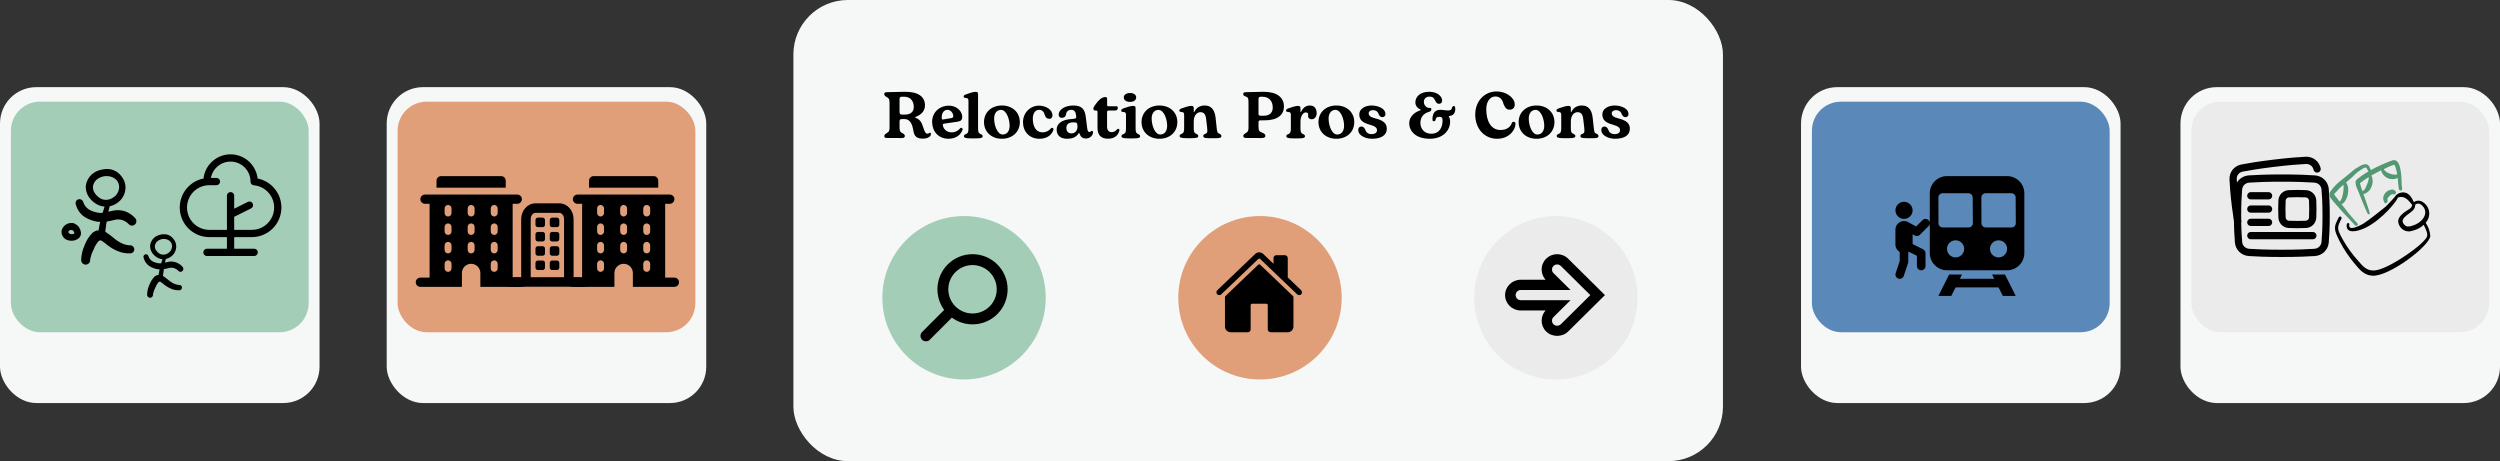<?xml version="1.0" encoding="UTF-8"?> <svg xmlns="http://www.w3.org/2000/svg" width="1377" height="254" viewBox="0 0 1377 254" fill="none"><rect x="0" y="0" width="1377" height="254" fill="#333333" stroke="none"/><rect x="992" y="48" width="176" height="174" rx="20" fill="#F6F8F7"></rect><rect x="998" y="56" width="164" height="127" rx="16" fill="#5A88B9"></rect><path d="M1062.93 122.976C1062.93 123.589 1062.7 124.154 1062.22 124.579L1057.49 129.293C1056.78 130.047 1055.64 130.236 1054.7 129.717L1053.47 129.057V134.431L1059.24 137.307C1060.05 137.731 1060.57 138.533 1060.57 139.429V146.5C1060.57 147.82 1059.53 148.857 1058.2 148.857C1056.87 148.857 1055.83 147.82 1055.83 146.5V140.89L1051.34 138.627C1051.24 138.721 1051.19 138.769 1051.1 138.816V144.143L1050.96 144.897L1048.59 151.969C1048.21 153.194 1046.84 153.854 1045.61 153.43C1045.31 153.334 1045.04 153.181 1044.81 152.979C1044.57 152.777 1044.38 152.53 1044.25 152.253C1044.11 151.977 1044.03 151.675 1044.01 151.367C1043.99 151.059 1044.04 150.751 1044.14 150.46L1046.37 143.766V138.816C1044.95 137.967 1044 136.459 1044 134.714V126.464C1044 123.871 1046.13 121.75 1048.73 121.75C1049.73 121.75 1050.63 122.033 1051.43 122.599L1055.41 124.72L1058.91 121.279C1059.81 120.336 1061.32 120.336 1062.22 121.279C1062.7 121.703 1062.93 122.269 1062.93 122.881V106.429C1062.93 101.243 1067.19 97 1072.4 97H1105.53C1110.74 97 1115 101.243 1115 106.429V139.429C1115 144.614 1110.74 148.857 1105.53 148.857H1072.4C1067.19 148.857 1062.93 144.614 1062.93 139.429V122.976ZM1080.68 151.214L1079.5 153.571H1098.43L1097.25 151.214H1104.35L1110.27 163H1103.17L1100.8 158.286H1077.13L1074.77 163H1067.67L1073.58 151.214H1080.68ZM1096.07 137.071C1096.07 139.664 1098.2 141.786 1100.8 141.786C1103.4 141.786 1105.53 139.664 1105.53 137.071C1105.53 134.479 1103.4 132.357 1100.8 132.357C1098.2 132.357 1096.07 134.479 1096.07 137.071ZM1081.87 137.071C1081.87 134.479 1079.74 132.357 1077.13 132.357C1074.53 132.357 1072.4 134.479 1072.4 137.071C1072.4 139.664 1074.53 141.786 1077.13 141.786C1079.74 141.786 1081.87 139.664 1081.87 137.071ZM1067.67 108.786L1067.71 122.929C1067.71 124.249 1068.8 125.286 1070.08 125.286H1084.28C1085.56 125.286 1086.65 124.249 1086.65 122.929L1086.55 108.786C1086.55 107.466 1085.51 106.429 1084.19 106.429H1070.03C1068.71 106.429 1067.67 107.466 1067.67 108.786ZM1091.33 108.786L1091.38 122.929C1091.38 124.249 1092.47 125.286 1093.75 125.286H1107.95C1109.23 125.286 1110.31 124.249 1110.31 122.929L1110.22 108.786C1110.22 107.466 1109.18 106.429 1107.85 106.429H1093.7C1092.37 106.429 1091.33 107.466 1091.33 108.786ZM1048.73 120.571C1046.13 120.571 1044 118.45 1044 115.857C1044 113.264 1046.13 111.143 1048.73 111.143C1051.34 111.143 1053.47 113.264 1053.47 115.857C1053.47 118.45 1051.34 120.571 1048.73 120.571Z" fill="black"></path><rect x="1201" y="48" width="176" height="174" rx="20" fill="#F6F8F7"></rect><rect x="1207" y="56" width="164" height="127" rx="16" fill="#EBEBEB"></rect><path d="M1276.26 93.07C1275.63 90.129 1273.01 88.175 1269.97 88.328C1266.28 88.512 1260.51 88.94 1252.39 89.922C1244.27 90.904 1238.56 91.861 1234.94 92.559C1231.95 93.136 1229.89 95.656 1230 98.658C1230.13 101.939 1230.48 106.9 1231.33 113.745C1231.72 116.841 1232.11 119.539 1232.49 121.863" stroke="black" stroke-width="4" stroke-linecap="round" stroke-linejoin="round"></path><path d="M1232.98 133.4C1233.25 136.505 1235.67 138.824 1238.78 139.034C1242.54 139.287 1248.45 139.55 1256.83 139.55C1265.21 139.55 1271.13 139.287 1274.89 139.034C1278 138.824 1280.42 136.505 1280.69 133.4C1280.97 130.187 1281.23 125.396 1281.23 118.814C1281.23 112.232 1280.97 107.442 1280.69 104.228C1280.42 101.122 1278 98.803 1274.89 98.594C1271.13 98.34 1265.22 98.078 1256.83 98.078C1248.45 98.078 1242.54 98.34 1238.78 98.594C1235.67 98.803 1233.25 101.122 1232.98 104.228C1232.7 107.441 1232.44 112.232 1232.44 118.814C1232.44 125.396 1232.7 130.187 1232.98 133.4Z" stroke="black" stroke-width="4" stroke-linejoin="round"></path><path d="M1249.52 107.835H1239.76M1249.52 122.473H1239.76M1273.91 129.791H1239.76M1249.52 115.154H1239.76" stroke="black" stroke-width="4" stroke-linecap="round" stroke-linejoin="round"></path><path d="M1256.94 119.817C1257.05 121.899 1258.63 123.481 1260.71 123.586C1261.92 123.647 1263.46 123.692 1265.37 123.692C1266.93 123.696 1268.48 123.661 1270.04 123.586C1272.12 123.481 1273.7 121.899 1273.81 119.817C1273.87 118.608 1273.91 117.064 1273.91 115.154C1273.92 113.599 1273.88 112.045 1273.81 110.492C1273.7 108.41 1272.12 106.827 1270.04 106.723C1268.48 106.648 1266.93 106.612 1265.37 106.616C1263.82 106.612 1262.26 106.647 1260.71 106.722C1258.63 106.827 1257.05 108.409 1256.94 110.491C1256.87 112.044 1256.83 113.599 1256.83 115.154C1256.83 117.064 1256.88 118.608 1256.94 119.817Z" stroke="black" stroke-width="4" stroke-linejoin="round"></path><path fill-rule="evenodd" clip-rule="evenodd" d="M1322.87 101.98C1322.76 96.644 1322.47 86.536 1317.48 88.42C1313.47 89.863 1309.58 91.622 1305.85 93.682C1305.61 92.987 1305.31 92.317 1304.96 91.671C1303.33 88.952 1299.85 91.537 1298.76 92.126C1297.66 92.656 1296.64 93.351 1295.75 94.189C1289.36 99.647 1289.67 99.038 1287.64 100.875C1285.97 102.374 1284.5 104.092 1283.29 105.985C1283.05 106.487 1282.97 107.045 1283.04 107.593C1283.12 108.141 1283.35 108.656 1283.7 109.079C1283.98 109.594 1289.32 115.711 1290.31 116.781C1292.09 118.755 1292.52 118.993 1296.21 123.069C1296.7 123.611 1297.3 124.693 1298.28 124.282C1298.36 124.245 1298.45 124.191 1298.51 124.122C1298.58 124.054 1298.64 123.973 1298.67 123.884C1298.71 123.794 1298.73 123.699 1298.73 123.602C1298.73 123.506 1298.71 123.41 1298.67 123.321C1298.29 122.612 1295.74 120.499 1289.7 112.41C1292.65 111.624 1294.93 104.09 1292.2 100.499C1297.98 95.813 1297.16 95.477 1299.75 93.972C1300.59 93.521 1302.39 91.944 1303.28 92.352C1303.64 92.515 1304.24 94.135 1304.54 94.442C1303.42 95.043 1297.78 98.522 1297.45 99.774C1297.37 101.392 1297.76 102.999 1298.56 104.405C1298.96 105.463 1303.45 116.792 1304.13 117.643C1304.19 117.743 1304.27 117.829 1304.36 117.896C1304.45 117.963 1304.56 118.009 1304.67 118.03C1304.78 118.052 1304.89 118.049 1305.01 118.021C1305.12 117.993 1305.22 117.942 1305.31 117.87C1305.65 117.685 1301.84 107.065 1301.77 106.882C1302.72 106.661 1303.61 106.213 1304.35 105.578C1305.09 104.943 1305.67 104.138 1306.03 103.232C1306.55 102.215 1306.83 101.093 1306.85 99.952C1306.87 98.811 1306.63 97.68 1306.14 96.647L1311.46 93.785C1311.7 94.723 1312.15 95.596 1312.77 96.341C1313.39 97.085 1314.17 97.683 1315.05 98.092C1315.92 98.5 1316.88 98.709 1317.85 98.702C1318.82 98.696 1319.77 98.475 1320.65 98.056C1320.79 99.361 1320.9 100.688 1321 102.046L1321.31 104.173C1321.49 105.183 1323.2 105.173 1323.12 104.141C1323.07 103.783 1323.14 104.383 1322.87 101.98ZM1288.7 111.065C1287.68 109.677 1286.2 107.903 1286.18 107.86C1285.15 106.419 1285.99 106.741 1287.1 105.369C1288.18 104.052 1289.38 102.848 1290.7 101.775C1291.3 103.612 1290.23 109.909 1288.7 111.066M1303.68 101.79C1302.13 105.39 1302.34 104.448 1301.23 105.266C1300.69 103.839 1300.24 102.388 1299.86 100.913C1300.06 100.809 1301.79 99.351 1304.66 97.553C1304.97 98.942 1304.03 100.909 1303.68 101.79ZM1316.78 95.766C1313.48 94.773 1313.17 93.311 1313.02 93.141C1314.76 92.206 1316.62 91.508 1318.41 90.768C1319.31 90.283 1320.23 95.019 1320.4 96.061C1319.19 96.323 1317.93 96.219 1316.78 95.762" fill="#529873"></path><path fill-rule="evenodd" clip-rule="evenodd" d="M1336.3 112.869C1334.44 110.744 1331.96 109.676 1329.62 111.291C1329.04 110.937 1327.75 105.658 1323.28 105.988C1322.71 106.009 1322.15 106.126 1321.61 106.333C1320.5 106.737 1319.56 107.518 1318.96 108.537C1318.11 109.687 1314.07 113.709 1314.1 113.752C1313.23 114.551 1304.45 121.515 1301.8 123.13C1298.73 124.923 1293.31 127.285 1294.01 123.756C1294.05 123.573 1294.03 123.378 1293.94 123.211C1293.85 123.043 1293.7 122.916 1293.52 122.854C1292.3 122.597 1292.3 125.006 1292.97 126.088C1294.6 128.772 1300.27 126.752 1303.09 125.371C1312.27 120.846 1320.73 110.13 1320.68 108.823C1324.19 107.629 1326.25 109.758 1328.59 112.871C1328.32 115.092 1326.57 114.981 1323.4 117.68C1321.03 119.702 1320.13 121.874 1321.75 124.539C1322.31 125.524 1323.15 126.324 1324.16 126.838C1325.17 127.353 1326.31 127.559 1327.43 127.432C1328.17 127.297 1328.9 127.108 1329.62 126.866C1331.62 126.295 1333.46 125.258 1334.99 123.839C1337.98 129.916 1337.3 130.255 1334.52 133.247C1329.97 138.013 1313.43 149.374 1307.02 148.979C1303.18 148.939 1301.1 146.189 1298.74 143.504C1295.6 140.026 1292.85 136.221 1290.53 132.156C1286.88 125.625 1287.3 125.319 1289.71 120.342C1289.77 120.152 1289.76 119.946 1289.69 119.761C1289.61 119.577 1289.47 119.426 1289.29 119.337C1289.11 119.249 1288.91 119.228 1288.71 119.278C1288.52 119.329 1288.35 119.448 1288.24 119.613C1285.55 124.903 1285.03 125.791 1288.82 133.13C1291.05 137.412 1293.74 141.435 1296.85 145.128C1299.71 148.543 1302.02 151.557 1306.66 151.855C1315.81 152.464 1337.97 135.706 1338.61 130.05C1338.44 127.418 1337.56 124.88 1336.06 122.705C1337.29 121.375 1337.99 119.642 1338.04 117.831C1338.08 116.021 1337.47 114.258 1336.3 112.869ZM1328.85 124.259C1327.97 124.634 1327.01 124.808 1326.05 124.768C1324.42 124.457 1322.75 122.371 1323.57 120.876C1325.55 117.351 1330.32 116.86 1330.28 112.784C1330.48 112.68 1332.41 110.78 1334.87 114.053C1337.79 118.15 1333.59 122.986 1328.85 124.259Z" fill="#020202"></path><path fill-rule="evenodd" clip-rule="evenodd" d="M1315.53 108.552C1316.14 107.829 1316.88 107.239 1317.73 106.819C1318.51 107.81 1320.23 106.33 1319.62 105.552C1318.59 104.113 1317.44 104.181 1315.76 104.862C1314.94 105.216 1314.22 105.777 1313.68 106.49C1313.14 107.204 1312.79 108.045 1312.67 108.932C1312.64 109.895 1312.89 110.844 1313.39 111.668C1313.65 112.61 1315.48 111.377 1315.08 110.592C1314.97 109.406 1315.09 109.119 1315.53 108.552Z" fill="#529873"></path><rect y="48" width="176" height="174" rx="20" fill="#F6F8F7"></rect><rect x="6" y="56" width="164" height="127" rx="16" fill="#A3CDB7"></rect><path d="M126.989 139V118.2M126.989 118.2V107.8M126.989 118.2L137.384 113M139.983 100C139.983 96.552 138.614 93.246 136.177 90.808C133.74 88.37 130.435 87 126.989 87C123.542 87 120.237 88.37 117.8 90.808C115.363 93.246 113.994 96.552 113.994 100M119.192 100H115.294C111.503 100 107.867 101.507 105.186 104.188C102.506 106.87 101 110.507 101 114.3C101 118.093 102.506 121.73 105.186 124.412C107.867 127.093 111.503 128.6 115.294 128.6H126.989H138.684C142.366 128.606 145.908 127.19 148.573 124.647C151.237 122.104 152.818 118.631 152.985 114.951C153.153 111.271 151.894 107.668 149.472 104.893C147.05 102.119 143.651 100.386 139.983 100.057M113.994 139H139.983" stroke="black" stroke-width="4" stroke-linecap="round" stroke-linejoin="round"></path><g clip-path="url(#clip0_40_89)"><path fill-rule="evenodd" clip-rule="evenodd" d="M69.043 116.447C66.85 115.667 64.482 115.525 62.213 116.037L59.756 116.618C59.756 115.866 60.063 115.115 60.234 114.329L60.439 113.611C61.84 113.311 63.173 112.744 64.365 111.941C65.84 110.987 67.05 109.677 67.885 108.133C68.719 106.588 69.152 104.858 69.142 103.102C69.084 100.952 68.328 98.88 66.989 97.198C61.567 90.101 53.34 94.229 52.523 94.673C51.066 95.466 49.823 96.601 48.901 97.981C47.979 99.36 47.406 100.943 47.23 102.593C47.155 104.919 47.892 107.198 49.315 109.04C50.64 110.772 52.376 112.142 54.364 113.034C55.4 113.458 56.493 113.724 57.607 113.82C57.231 114.913 56.855 116.003 56.514 117.233C55.922 117.285 55.328 117.285 54.737 117.233C52.765 117.029 50.852 116.437 49.11 115.491C47.574 114.542 46.425 113.08 45.867 111.363C45.799 111.072 45.67 110.797 45.489 110.558C45.309 110.319 45.08 110.121 44.818 109.975C44.556 109.829 44.267 109.74 43.969 109.712C43.67 109.685 43.37 109.72 43.086 109.816C42.801 109.911 42.541 110.065 42.319 110.267C42.098 110.469 41.922 110.716 41.801 110.99C41.681 111.264 41.619 111.561 41.619 111.86C41.62 112.16 41.683 112.456 41.805 112.73C42.535 115.519 44.259 117.946 46.653 119.553C48.892 120.923 51.389 121.817 53.989 122.18H55.219C54.945 123.342 54.672 124.504 54.501 125.594C54.091 128.324 54.911 125.594 51.088 128.084C49.026 130.143 47.452 132.638 46.482 135.386C45.336 137.931 44.731 140.686 44.706 143.477C44.746 143.967 44.93 144.434 45.236 144.819C45.541 145.205 45.953 145.492 46.421 145.644C46.889 145.796 47.391 145.806 47.864 145.673C48.338 145.54 48.762 145.271 49.082 144.898C49.292 144.651 49.45 144.365 49.548 144.057C49.647 143.748 49.684 143.423 49.656 143.101C49.954 141.153 50.589 139.271 51.532 137.538C52.151 135.816 53.076 134.221 54.265 132.827C54.484 132.619 54.761 132.481 55.059 132.433C55.357 132.384 55.663 132.426 55.936 132.553C57.132 133.339 58.269 134.205 59.346 135.15C61.041 136.448 62.899 137.514 64.878 138.321C66.969 139.204 69.227 139.624 71.496 139.551C71.807 139.588 72.122 139.558 72.421 139.464C72.72 139.37 72.995 139.214 73.229 139.006C73.463 138.798 73.651 138.543 73.779 138.257C73.907 137.972 73.974 137.662 73.974 137.349C73.974 137.036 73.907 136.726 73.779 136.44C73.651 136.155 73.463 135.899 73.229 135.691C72.995 135.483 72.72 135.327 72.421 135.233C72.122 135.139 71.807 135.11 71.496 135.147C69.878 135.054 68.297 134.623 66.856 133.883C65.318 133.131 63.883 132.178 62.588 131.054C57.368 126.718 57.812 128.525 58.188 126.069C58.311 124.718 58.504 123.376 58.769 122.044C60.169 121.839 61.567 121.463 63.408 121.053C64.755 120.738 66.163 120.809 67.471 121.258C68.773 121.688 69.948 122.44 70.884 123.445C71.093 123.685 71.347 123.881 71.632 124.021C71.918 124.162 72.228 124.244 72.546 124.263C72.864 124.282 73.182 124.238 73.482 124.133C73.782 124.027 74.058 123.863 74.294 123.65C74.778 123.228 75.075 122.631 75.12 121.991C75.164 121.35 74.954 120.718 74.533 120.233C73.043 118.537 71.155 117.236 69.039 116.447M55.933 109.621C54.576 108.976 53.401 108.002 52.516 106.788C51.583 105.673 51.108 104.246 51.187 102.794C51.318 101.783 51.699 100.82 52.294 99.992C52.89 99.164 53.683 98.497 54.6 98.052C58.834 95.626 65.622 97.403 65.622 103.136C65.59 104.261 65.28 105.36 64.72 106.337C64.161 107.313 63.368 108.136 62.414 108.732C61.494 109.411 60.419 109.847 59.287 110.003C58.154 110.158 57.001 110.027 55.933 109.621Z" fill="black"></path><path fill-rule="evenodd" clip-rule="evenodd" d="M42.967 124.501C42.192 123.73 41.244 123.156 40.203 122.827C40 122.78 39.79 122.78 39.587 122.827H38.942C37.768 122.903 36.648 123.352 35.746 124.107C34.844 124.863 34.207 125.886 33.926 127.029C33.758 128.25 34.064 129.489 34.781 130.492C35.499 131.494 36.573 132.183 37.783 132.417C38.661 132.648 39.578 132.688 40.473 132.535C41.368 132.382 42.219 132.039 42.97 131.529C43.613 131.102 44.105 130.484 44.375 129.761C44.645 129.038 44.68 128.248 44.473 127.504C44.269 126.38 43.748 125.338 42.97 124.501M40.206 128.905C39.772 129.039 39.307 129.039 38.873 128.905C38.053 128.631 37.575 128.153 37.678 127.606C37.78 127.06 38.498 126.684 39.352 126.684H39.728C39.946 126.814 40.151 126.962 40.343 127.128C40.654 127.489 40.866 127.924 40.958 128.392C41.06 128.734 40.582 128.802 40.206 128.905Z" fill="black"></path></g><path fill-rule="evenodd" clip-rule="evenodd" d="M97.006 144.524C95.567 144.006 94.012 143.912 92.522 144.252L90.909 144.638C90.909 144.138 91.11 143.639 91.222 143.117L91.357 142.64C92.277 142.441 93.152 142.064 93.935 141.53C94.903 140.897 95.698 140.027 96.246 139.001C96.794 137.975 97.078 136.825 97.071 135.659C97.033 134.231 96.537 132.855 95.658 131.737C92.097 127.023 86.695 129.765 86.159 130.06C85.202 130.587 84.386 131.341 83.781 132.257C83.176 133.173 82.799 134.225 82.684 135.321C82.635 136.866 83.118 138.38 84.053 139.604C84.923 140.754 86.063 141.664 87.368 142.257C88.048 142.538 88.766 142.715 89.497 142.779C89.251 143.505 89.004 144.229 88.779 145.046C88.391 145.08 88.001 145.08 87.613 145.046C86.318 144.911 85.062 144.517 83.918 143.889C82.91 143.259 82.155 142.287 81.789 141.147C81.744 140.953 81.66 140.771 81.541 140.612C81.422 140.453 81.272 140.321 81.1 140.225C80.928 140.128 80.739 140.068 80.543 140.05C80.347 140.032 80.149 140.055 79.963 140.119C79.776 140.182 79.605 140.285 79.46 140.419C79.314 140.553 79.199 140.717 79.119 140.899C79.04 141.081 79 141.278 79 141.477C79 141.676 79.042 141.873 79.122 142.055C79.601 143.908 80.733 145.52 82.305 146.587C83.775 147.497 85.415 148.091 87.122 148.333H87.929C87.75 149.104 87.57 149.876 87.458 150.6C87.189 152.413 87.727 150.6 85.217 152.255C83.863 153.622 82.83 155.28 82.193 157.105C81.441 158.795 81.043 160.625 81.026 162.479C81.053 162.805 81.174 163.115 81.374 163.371C81.575 163.628 81.846 163.818 82.153 163.919C82.46 164.02 82.79 164.027 83.1 163.939C83.411 163.85 83.69 163.671 83.9 163.423C84.037 163.259 84.142 163.069 84.206 162.865C84.271 162.66 84.295 162.444 84.277 162.23C84.472 160.936 84.889 159.685 85.509 158.535C85.915 157.391 86.523 156.331 87.303 155.405C87.447 155.267 87.629 155.175 87.824 155.143C88.02 155.111 88.221 155.139 88.4 155.223C89.186 155.745 89.932 156.32 90.639 156.948C91.752 157.811 92.972 158.519 94.271 159.054C95.644 159.641 97.127 159.92 98.617 159.872C98.821 159.896 99.028 159.876 99.224 159.814C99.42 159.752 99.601 159.648 99.755 159.51C99.909 159.372 100.032 159.202 100.116 159.012C100.2 158.822 100.244 158.617 100.244 158.409C100.244 158.201 100.2 157.995 100.116 157.805C100.032 157.615 99.909 157.446 99.755 157.308C99.601 157.169 99.42 157.066 99.224 157.003C99.028 156.941 98.821 156.921 98.617 156.946C97.554 156.884 96.517 156.598 95.57 156.106C94.561 155.607 93.618 154.974 92.768 154.227C89.34 151.347 89.632 152.547 89.879 150.915C89.96 150.018 90.087 149.127 90.26 148.242C91.18 148.106 92.097 147.856 93.307 147.584C94.191 147.374 95.115 147.421 95.974 147.72C96.829 148.006 97.6 148.505 98.215 149.172C98.352 149.332 98.519 149.462 98.707 149.556C98.894 149.649 99.098 149.704 99.306 149.716C99.515 149.729 99.724 149.699 99.921 149.629C100.118 149.559 100.299 149.45 100.454 149.309C100.772 149.028 100.967 148.632 100.996 148.207C101.026 147.781 100.887 147.361 100.611 147.039C99.632 145.912 98.393 145.048 97.004 144.524M88.398 139.989C87.507 139.561 86.736 138.914 86.155 138.108C85.542 137.367 85.23 136.419 85.282 135.455C85.368 134.783 85.618 134.143 86.009 133.593C86.4 133.043 86.921 132.6 87.523 132.304C90.303 130.693 94.76 131.873 94.76 135.682C94.739 136.429 94.535 137.159 94.168 137.808C93.8 138.456 93.28 139.003 92.654 139.399C92.05 139.85 91.344 140.14 90.6 140.243C89.857 140.346 89.1 140.259 88.398 139.989Z" fill="black"></path><rect x="213" y="48" width="176" height="174" rx="20" fill="#F6F8F7"></rect><rect x="219" y="56" width="164" height="127" rx="16" fill="#E09F79"></rect><path fill-rule="evenodd" clip-rule="evenodd" d="M242.979 97C242.305 97 241.659 97.268 241.182 97.744C240.705 98.221 240.438 98.868 240.438 99.542V103.354H278.563V99.542C278.563 98.868 278.295 98.221 277.818 97.744C277.341 97.268 276.695 97 276.021 97H242.979ZM236.625 112.25H234.083C233.409 112.25 232.763 111.982 232.286 111.506C231.809 111.029 231.542 110.382 231.542 109.708C231.542 109.034 231.809 108.388 232.286 107.911C232.763 107.434 233.409 107.167 234.083 107.167H284.917C285.591 107.167 286.237 107.434 286.714 107.911C287.191 108.388 287.458 109.034 287.458 109.708C287.458 110.382 287.191 111.029 286.714 111.506C286.237 111.982 285.591 112.25 284.917 112.25H282.375V152.917H287.458C288.132 152.917 288.779 153.184 289.256 153.661C289.732 154.138 290 154.784 290 155.458C290 156.132 289.732 156.779 289.256 157.256C288.779 157.732 288.132 158 287.458 158H264.583V150.375C264.583 149.027 264.048 147.734 263.094 146.781C262.141 145.827 260.848 145.292 259.5 145.292C258.152 145.292 256.859 145.827 255.906 146.781C254.952 147.734 254.417 149.027 254.417 150.375V158H231.542C230.868 158 230.221 157.732 229.744 157.256C229.268 156.779 229 156.132 229 155.458C229 154.784 229.268 154.138 229.744 153.661C230.221 153.184 230.868 152.917 231.542 152.917H236.625V112.25ZM246.792 112.885C247.297 112.885 247.782 113.086 248.14 113.444C248.497 113.801 248.698 114.286 248.698 114.792V117.333C248.698 117.839 248.497 118.324 248.14 118.681C247.782 119.039 247.297 119.24 246.792 119.24C246.286 119.24 245.801 119.039 245.444 118.681C245.086 118.324 244.885 117.839 244.885 117.333V114.792C244.885 114.286 245.086 113.801 245.444 113.444C245.801 113.086 246.286 112.885 246.792 112.885ZM261.406 114.792C261.406 114.286 261.205 113.801 260.848 113.444C260.49 113.086 260.006 112.885 259.5 112.885C258.994 112.885 258.51 113.086 258.152 113.444C257.795 113.801 257.594 114.286 257.594 114.792V117.333C257.594 117.839 257.795 118.324 258.152 118.681C258.51 119.039 258.994 119.24 259.5 119.24C260.006 119.24 260.49 119.039 260.848 118.681C261.205 118.324 261.406 117.839 261.406 117.333V114.792ZM272.208 112.885C272.714 112.885 273.199 113.086 273.556 113.444C273.914 113.801 274.115 114.286 274.115 114.792V117.333C274.115 117.839 273.914 118.324 273.556 118.681C273.199 119.039 272.714 119.24 272.208 119.24C271.703 119.24 271.218 119.039 270.86 118.681C270.503 118.324 270.302 117.839 270.302 117.333V114.792C270.302 114.286 270.503 113.801 270.86 113.444C271.218 113.086 271.703 112.885 272.208 112.885ZM248.698 124.958C248.698 124.453 248.497 123.968 248.14 123.61C247.782 123.253 247.297 123.052 246.792 123.052C246.286 123.052 245.801 123.253 245.444 123.61C245.086 123.968 244.885 124.453 244.885 124.958V127.5C244.885 128.006 245.086 128.49 245.444 128.848C245.801 129.205 246.286 129.406 246.792 129.406C247.297 129.406 247.782 129.205 248.14 128.848C248.497 128.49 248.698 128.006 248.698 127.5V124.958ZM246.792 133.219C247.297 133.219 247.782 133.42 248.14 133.777C248.497 134.135 248.698 134.619 248.698 135.125V137.667C248.698 138.172 248.497 138.657 248.14 139.015C247.782 139.372 247.297 139.573 246.792 139.573C246.286 139.573 245.801 139.372 245.444 139.015C245.086 138.657 244.885 138.172 244.885 137.667V135.125C244.885 134.619 245.086 134.135 245.444 133.777C245.801 133.42 246.286 133.219 246.792 133.219ZM248.698 145.292C248.698 144.786 248.497 144.301 248.14 143.944C247.782 143.586 247.297 143.385 246.792 143.385C246.286 143.385 245.801 143.586 245.444 143.944C245.086 144.301 244.885 144.786 244.885 145.292V147.833C244.885 148.339 245.086 148.824 245.444 149.181C245.801 149.539 246.286 149.74 246.792 149.74C247.297 149.74 247.782 149.539 248.14 149.181C248.497 148.824 248.698 148.339 248.698 147.833V145.292ZM259.5 123.052C260.006 123.052 260.49 123.253 260.848 123.61C261.205 123.968 261.406 124.453 261.406 124.958V127.5C261.406 128.006 261.205 128.49 260.848 128.848C260.49 129.205 260.006 129.406 259.5 129.406C258.994 129.406 258.51 129.205 258.152 128.848C257.795 128.49 257.594 128.006 257.594 127.5V124.958C257.594 124.453 257.795 123.968 258.152 123.61C258.51 123.253 258.994 123.052 259.5 123.052ZM261.406 135.125C261.406 134.619 261.205 134.135 260.848 133.777C260.49 133.42 260.006 133.219 259.5 133.219C258.994 133.219 258.51 133.42 258.152 133.777C257.795 134.135 257.594 134.619 257.594 135.125V137.667C257.594 138.172 257.795 138.657 258.152 139.015C258.51 139.372 258.994 139.573 259.5 139.573C260.006 139.573 260.49 139.372 260.848 139.015C261.205 138.657 261.406 138.172 261.406 137.667V135.125ZM272.208 123.052C272.714 123.052 273.199 123.253 273.556 123.61C273.914 123.968 274.115 124.453 274.115 124.958V127.5C274.115 128.006 273.914 128.49 273.556 128.848C273.199 129.205 272.714 129.406 272.208 129.406C271.703 129.406 271.218 129.205 270.86 128.848C270.503 128.49 270.302 128.006 270.302 127.5V124.958C270.302 124.453 270.503 123.968 270.86 123.61C271.218 123.253 271.703 123.052 272.208 123.052ZM274.115 135.125C274.115 134.619 273.914 134.135 273.556 133.777C273.199 133.42 272.714 133.219 272.208 133.219C271.703 133.219 271.218 133.42 270.86 133.777C270.503 134.135 270.302 134.619 270.302 135.125V137.667C270.302 138.172 270.503 138.657 270.86 139.015C271.218 139.372 271.703 139.573 272.208 139.573C272.714 139.573 273.199 139.372 273.556 139.015C273.914 138.657 274.115 138.172 274.115 137.667V135.125ZM272.208 143.385C272.714 143.385 273.199 143.586 273.556 143.944C273.914 144.301 274.115 144.786 274.115 145.292V147.833C274.115 148.339 273.914 148.824 273.556 149.181C273.199 149.539 272.714 149.74 272.208 149.74C271.703 149.74 271.218 149.539 270.86 149.181C270.503 148.824 270.302 148.339 270.302 147.833V145.292C270.302 144.786 270.503 144.301 270.86 143.944C271.218 143.586 271.703 143.385 272.208 143.385Z" fill="black"></path><path fill-rule="evenodd" clip-rule="evenodd" d="M326.979 97C326.305 97 325.659 97.268 325.182 97.744C324.705 98.221 324.438 98.868 324.438 99.542V103.354H362.563V99.542C362.563 98.868 362.295 98.221 361.818 97.744C361.341 97.268 360.695 97 360.021 97H326.979ZM320.625 112.25H318.083C317.409 112.25 316.763 111.982 316.286 111.506C315.809 111.029 315.542 110.382 315.542 109.708C315.542 109.034 315.809 108.388 316.286 107.911C316.763 107.434 317.409 107.167 318.083 107.167H368.917C369.591 107.167 370.237 107.434 370.714 107.911C371.191 108.388 371.458 109.034 371.458 109.708C371.458 110.382 371.191 111.029 370.714 111.506C370.237 111.982 369.591 112.25 368.917 112.25H366.375V152.917H371.458C372.132 152.917 372.779 153.184 373.256 153.661C373.732 154.138 374 154.784 374 155.458C374 156.132 373.732 156.779 373.256 157.256C372.779 157.732 372.132 158 371.458 158H348.583V150.375C348.583 149.027 348.048 147.734 347.094 146.781C346.141 145.827 344.848 145.292 343.5 145.292C342.152 145.292 340.859 145.827 339.906 146.781C338.952 147.734 338.417 149.027 338.417 150.375V158H315.542C314.868 158 314.221 157.732 313.744 157.256C313.268 156.779 313 156.132 313 155.458C313 154.784 313.268 154.138 313.744 153.661C314.221 153.184 314.868 152.917 315.542 152.917H320.625V112.25ZM330.792 112.885C331.297 112.885 331.782 113.086 332.14 113.444C332.497 113.801 332.698 114.286 332.698 114.792V117.333C332.698 117.839 332.497 118.324 332.14 118.681C331.782 119.039 331.297 119.24 330.792 119.24C330.286 119.24 329.801 119.039 329.444 118.681C329.086 118.324 328.885 117.839 328.885 117.333V114.792C328.885 114.286 329.086 113.801 329.444 113.444C329.801 113.086 330.286 112.885 330.792 112.885ZM345.406 114.792C345.406 114.286 345.205 113.801 344.848 113.444C344.49 113.086 344.006 112.885 343.5 112.885C342.994 112.885 342.51 113.086 342.152 113.444C341.795 113.801 341.594 114.286 341.594 114.792V117.333C341.594 117.839 341.795 118.324 342.152 118.681C342.51 119.039 342.994 119.24 343.5 119.24C344.006 119.24 344.49 119.039 344.848 118.681C345.205 118.324 345.406 117.839 345.406 117.333V114.792ZM356.208 112.885C356.714 112.885 357.199 113.086 357.556 113.444C357.914 113.801 358.115 114.286 358.115 114.792V117.333C358.115 117.839 357.914 118.324 357.556 118.681C357.199 119.039 356.714 119.24 356.208 119.24C355.703 119.24 355.218 119.039 354.86 118.681C354.503 118.324 354.302 117.839 354.302 117.333V114.792C354.302 114.286 354.503 113.801 354.86 113.444C355.218 113.086 355.703 112.885 356.208 112.885ZM332.698 124.958C332.698 124.453 332.497 123.968 332.14 123.61C331.782 123.253 331.297 123.052 330.792 123.052C330.286 123.052 329.801 123.253 329.444 123.61C329.086 123.968 328.885 124.453 328.885 124.958V127.5C328.885 128.006 329.086 128.49 329.444 128.848C329.801 129.205 330.286 129.406 330.792 129.406C331.297 129.406 331.782 129.205 332.14 128.848C332.497 128.49 332.698 128.006 332.698 127.5V124.958ZM330.792 133.219C331.297 133.219 331.782 133.42 332.14 133.777C332.497 134.135 332.698 134.619 332.698 135.125V137.667C332.698 138.172 332.497 138.657 332.14 139.015C331.782 139.372 331.297 139.573 330.792 139.573C330.286 139.573 329.801 139.372 329.444 139.015C329.086 138.657 328.885 138.172 328.885 137.667V135.125C328.885 134.619 329.086 134.135 329.444 133.777C329.801 133.42 330.286 133.219 330.792 133.219ZM332.698 145.292C332.698 144.786 332.497 144.301 332.14 143.944C331.782 143.586 331.297 143.385 330.792 143.385C330.286 143.385 329.801 143.586 329.444 143.944C329.086 144.301 328.885 144.786 328.885 145.292V147.833C328.885 148.339 329.086 148.824 329.444 149.181C329.801 149.539 330.286 149.74 330.792 149.74C331.297 149.74 331.782 149.539 332.14 149.181C332.497 148.824 332.698 148.339 332.698 147.833V145.292ZM343.5 123.052C344.006 123.052 344.49 123.253 344.848 123.61C345.205 123.968 345.406 124.453 345.406 124.958V127.5C345.406 128.006 345.205 128.49 344.848 128.848C344.49 129.205 344.006 129.406 343.5 129.406C342.994 129.406 342.51 129.205 342.152 128.848C341.795 128.49 341.594 128.006 341.594 127.5V124.958C341.594 124.453 341.795 123.968 342.152 123.61C342.51 123.253 342.994 123.052 343.5 123.052ZM345.406 135.125C345.406 134.619 345.205 134.135 344.848 133.777C344.49 133.42 344.006 133.219 343.5 133.219C342.994 133.219 342.51 133.42 342.152 133.777C341.795 134.135 341.594 134.619 341.594 135.125V137.667C341.594 138.172 341.795 138.657 342.152 139.015C342.51 139.372 342.994 139.573 343.5 139.573C344.006 139.573 344.49 139.372 344.848 139.015C345.205 138.657 345.406 138.172 345.406 137.667V135.125ZM356.208 123.052C356.714 123.052 357.199 123.253 357.556 123.61C357.914 123.968 358.115 124.453 358.115 124.958V127.5C358.115 128.006 357.914 128.49 357.556 128.848C357.199 129.205 356.714 129.406 356.208 129.406C355.703 129.406 355.218 129.205 354.86 128.848C354.503 128.49 354.302 128.006 354.302 127.5V124.958C354.302 124.453 354.503 123.968 354.86 123.61C355.218 123.253 355.703 123.052 356.208 123.052ZM358.115 135.125C358.115 134.619 357.914 134.135 357.556 133.777C357.199 133.42 356.714 133.219 356.208 133.219C355.703 133.219 355.218 133.42 354.86 133.777C354.503 134.135 354.302 134.619 354.302 135.125V137.667C354.302 138.172 354.503 138.657 354.86 139.015C355.218 139.372 355.703 139.573 356.208 139.573C356.714 139.573 357.199 139.372 357.556 139.015C357.914 138.657 358.115 138.172 358.115 137.667V135.125ZM356.208 143.385C356.714 143.385 357.199 143.586 357.556 143.944C357.914 144.301 358.115 144.786 358.115 145.292V147.833C358.115 148.339 357.914 148.824 357.556 149.181C357.199 149.539 356.714 149.74 356.208 149.74C355.703 149.74 355.218 149.539 354.86 149.181C354.503 148.824 354.302 148.339 354.302 147.833V145.292C354.302 144.786 354.503 144.301 354.86 143.944C355.218 143.586 355.703 143.385 356.208 143.385Z" fill="black"></path><path d="M280.51 157.917C279.814 157.917 279.146 157.641 278.654 157.149C278.162 156.656 277.886 155.989 277.886 155.293C277.886 154.597 278.162 153.93 278.654 153.438C279.146 152.946 279.814 152.669 280.51 152.669H322.49C323.186 152.669 323.854 152.946 324.346 153.438C324.838 153.93 325.114 154.597 325.114 155.293C325.114 155.989 324.838 156.656 324.346 157.149C323.854 157.641 323.186 157.917 322.49 157.917H280.51Z" fill="black"></path><path d="M292.317 153.981C292.317 154.677 292.041 155.344 291.548 155.836C291.056 156.328 290.389 156.605 289.693 156.605C288.997 156.605 288.33 156.328 287.838 155.836C287.346 155.344 287.069 154.677 287.069 153.981V120.68C287.069 115.962 290.504 112 294.941 112H308.06C312.497 112 315.931 115.962 315.931 120.68V153.981C315.931 154.677 315.655 155.344 315.163 155.836C314.671 156.328 314.003 156.605 313.307 156.605C312.612 156.605 311.944 156.328 311.452 155.836C310.96 155.344 310.684 154.677 310.684 153.981V120.68C310.684 118.706 309.419 117.248 308.06 117.248H294.941C293.582 117.248 292.317 118.706 292.317 120.68V153.981Z" fill="black"></path><path d="M296.253 119.872H298.876C299.224 119.872 299.558 120.01 299.804 120.256C300.05 120.502 300.188 120.836 300.188 121.183V123.807C300.188 124.155 300.05 124.489 299.804 124.735C299.558 124.981 299.224 125.119 298.876 125.119H296.253C295.905 125.119 295.571 124.981 295.325 124.735C295.079 124.489 294.941 124.155 294.941 123.807V121.183C294.941 120.836 295.079 120.502 295.325 120.256C295.571 120.01 295.905 119.872 296.253 119.872ZM304.124 119.872H306.748C307.096 119.872 307.429 120.01 307.675 120.256C307.921 120.502 308.06 120.836 308.06 121.183V123.807C308.06 124.155 307.921 124.489 307.675 124.735C307.429 124.981 307.096 125.119 306.748 125.119H304.124C303.776 125.119 303.442 124.981 303.196 124.735C302.95 124.489 302.812 124.155 302.812 123.807V121.183C302.812 120.836 302.95 120.502 303.196 120.256C303.442 120.01 303.776 119.872 304.124 119.872ZM304.124 127.743H306.748C307.096 127.743 307.429 127.881 307.675 128.127C307.921 128.373 308.06 128.707 308.06 129.055V131.679C308.06 132.027 307.921 132.36 307.675 132.606C307.429 132.852 307.096 132.991 306.748 132.991H304.124C303.776 132.991 303.442 132.852 303.196 132.606C302.95 132.36 302.812 132.027 302.812 131.679V129.055C302.812 128.707 302.95 128.373 303.196 128.127C303.442 127.881 303.776 127.743 304.124 127.743ZM304.124 135.614H306.748C307.096 135.614 307.429 135.753 307.675 135.999C307.921 136.245 308.06 136.578 308.06 136.926V139.55C308.06 139.898 307.921 140.232 307.675 140.478C307.429 140.724 307.096 140.862 306.748 140.862H304.124C303.776 140.862 303.442 140.724 303.196 140.478C302.95 140.232 302.812 139.898 302.812 139.55V136.926C302.812 136.578 302.95 136.245 303.196 135.999C303.442 135.753 303.776 135.614 304.124 135.614ZM304.124 143.486H306.748C307.096 143.486 307.429 143.624 307.675 143.87C307.921 144.116 308.06 144.45 308.06 144.798V147.422C308.06 147.77 307.921 148.103 307.675 148.349C307.429 148.595 307.096 148.733 306.748 148.733H304.124C303.776 148.733 303.442 148.595 303.196 148.349C302.95 148.103 302.812 147.77 302.812 147.422V144.798C302.812 144.45 302.95 144.116 303.196 143.87C303.442 143.624 303.776 143.486 304.124 143.486ZM296.253 127.743H298.876C299.224 127.743 299.558 127.881 299.804 128.127C300.05 128.373 300.188 128.707 300.188 129.055V131.679C300.188 132.027 300.05 132.36 299.804 132.606C299.558 132.852 299.224 132.991 298.876 132.991H296.253C295.905 132.991 295.571 132.852 295.325 132.606C295.079 132.36 294.941 132.027 294.941 131.679V129.055C294.941 128.707 295.079 128.373 295.325 128.127C295.571 127.881 295.905 127.743 296.253 127.743ZM296.253 143.486H298.876C299.224 143.486 299.558 143.624 299.804 143.87C300.05 144.116 300.188 144.45 300.188 144.798V147.422C300.188 147.77 300.05 148.103 299.804 148.349C299.558 148.595 299.224 148.733 298.876 148.733H296.253C295.905 148.733 295.571 148.595 295.325 148.349C295.079 148.103 294.941 147.77 294.941 147.422V144.798C294.941 144.45 295.079 144.116 295.325 143.87C295.571 143.624 295.905 143.486 296.253 143.486ZM296.253 135.614H298.876C299.224 135.614 299.558 135.753 299.804 135.999C300.05 136.245 300.188 136.578 300.188 136.926V139.55C300.188 139.898 300.05 140.232 299.804 140.478C299.558 140.724 299.224 140.862 298.876 140.862H296.253C295.905 140.862 295.571 140.724 295.325 140.478C295.079 140.232 294.941 139.898 294.941 139.55V136.926C294.941 136.578 295.079 136.245 295.325 135.999C295.571 135.753 295.905 135.614 296.253 135.614Z" fill="black"></path><rect x="437" width="512" height="254" rx="30" fill="#F6F8F7"></rect><circle cx="531" cy="164" r="45" fill="#A3CDB7"></circle><circle cx="694" cy="164" r="45" fill="#E09F79"></circle><circle cx="857" cy="164" r="45" fill="#EBEBEB"></circle><path d="M857.682 140C858.804 139.997 859.916 140.215 860.952 140.64C861.989 141.065 862.93 141.689 863.722 142.477L884 162.54L863.722 182.604C860.495 185.799 854.868 185.799 851.642 182.604C850.03 181.015 849.139 178.893 849.139 176.633C849.139 174.532 849.908 172.545 851.314 170.993L837.543 170.993C832.833 170.993 829 167.2 829 162.54C829 157.88 832.833 154.088 837.543 154.088L851.314 154.088C849.91 152.541 849.139 150.56 849.139 148.458C849.135 147.346 849.354 146.245 849.784 145.218C850.213 144.19 850.845 143.258 851.642 142.474C852.433 141.687 853.375 141.063 854.411 140.638C855.448 140.214 856.56 139.997 857.682 140ZM875.947 162.54L859.695 146.461C859.153 145.948 858.432 145.661 857.682 145.661C856.932 145.661 856.211 145.948 855.668 146.461C855.13 146.993 854.834 147.703 854.834 148.455C854.834 149.208 855.13 149.912 855.663 150.442L865.046 159.723L837.543 159.723C836.81 159.755 836.117 160.066 835.61 160.591C835.103 161.116 834.82 161.814 834.82 162.54C834.82 163.266 835.103 163.965 835.61 164.489C836.117 165.014 836.81 165.325 837.543 165.358L865.046 165.358L855.668 174.636C855.403 174.896 855.192 175.206 855.048 175.548C854.904 175.889 854.83 176.256 854.83 176.626C854.83 176.996 854.903 177.362 855.047 177.704C855.19 178.046 855.401 178.356 855.666 178.617C856.208 179.131 856.929 179.418 857.68 179.419C858.431 179.419 859.152 179.133 859.695 178.62L875.947 162.54Z" fill="black"></path><path d="M488.844 76C487.404 76 487.08 75.748 487.08 74.884C487.08 74.272 487.62 73.804 488.052 73.552C489.708 72.652 489.96 72.04 489.96 70.096V56.848C489.96 54.544 489.6 54.04 488.052 53.284C487.44 52.852 487.044 52.42 487.044 51.772C487.044 51.124 487.368 50.764 488.772 50.764C491.328 50.764 496.8 50.548 498.672 50.548C505.908 50.548 509.472 53.356 509.472 58.036C509.472 60.916 507.708 63.112 504.288 64.408C504 64.516 504 64.768 504.252 64.84C506.88 65.884 507.636 67.36 508.572 70.312C509.256 72.4 509.76 73.624 510.804 73.624C511.74 73.624 511.92 73.084 512.244 73.084C512.64 73.084 512.748 73.372 512.748 73.804C512.748 75.316 510.876 76.36 508.212 76.36C503.928 76.36 503.424 74.128 502.92 71.176C502.272 67.504 500.724 65.596 498.276 65.596H496.836C495.864 65.596 495.468 65.812 495.468 67.036V69.952C495.468 72.22 495.792 72.796 497.412 73.552C497.88 73.804 498.384 74.236 498.384 74.884C498.384 75.532 498.096 76.036 496.656 76.036L488.844 76ZM496.944 63.112H498.456C501.876 63.112 503.316 61.312 503.316 58.9C503.316 55.768 501.552 53.284 498.096 53.284H496.8C495.828 53.284 495.468 53.536 495.468 54.796V61.42C495.468 62.716 495.72 63.112 496.944 63.112ZM522.408 76.432C516.72 76.432 513.408 72.148 513.408 67.144C513.408 61.708 517.692 58.18 522.552 58.18C527.376 58.18 530.004 61.672 530.004 64.336C530.004 66.208 529.14 66.784 527.16 67.072L519.96 68.116C519.492 68.188 519.312 68.332 519.312 68.692C519.312 70.42 520.968 72.904 524.1 72.904C526.404 72.904 528.024 71.716 528.816 70.708C528.996 70.492 529.176 70.384 529.392 70.384C530.184 70.384 530.292 71.14 530.148 71.572C529.32 73.912 526.944 76.432 522.408 76.432ZM519.636 65.776L523.956 65.056C524.748 64.912 525.072 64.624 525.072 63.976C525.072 62.536 523.848 60.484 521.868 60.484C520.104 60.484 518.7 61.996 518.7 64.624C518.7 65.884 518.988 65.92 519.636 65.776ZM534.618 76.216C531.594 76.216 530.946 75.784 530.946 74.992C530.946 74.488 531.234 74.2 531.666 74.02C533.394 73.408 533.43 72.436 533.43 70.456V55.804C533.43 54.832 533.322 54.112 532.458 54.04C531.594 53.932 530.766 53.896 530.766 53.212C530.766 52.492 531.414 52.204 532.242 51.916C533.97 51.304 536.058 50.584 537.282 50.584C538.29 50.584 538.722 50.872 538.722 51.844V70.42C538.722 72.472 538.758 73.3 540.45 73.984C540.882 74.2 541.242 74.452 541.242 74.992C541.242 75.784 540.738 76.216 537.642 76.216H534.618ZM551.854 76.432C546.022 76.432 541.99 72.58 541.99 67.252C541.99 61.924 546.022 58.108 551.854 58.108C557.686 58.108 561.718 61.924 561.718 67.252C561.718 72.616 557.686 76.432 551.854 76.432ZM552.322 74.092C554.59 74.092 556.102 72.292 556.102 69.268C556.102 65.704 554.374 60.52 551.314 60.52C549.154 60.52 547.57 62.284 547.57 65.272C547.57 68.944 549.262 74.092 552.322 74.092ZM572.542 76.432C566.998 76.432 563.47 72.508 563.47 67.324C563.47 61.96 567.574 58.18 572.29 58.18C576.034 58.18 579.706 60.412 579.706 63.508C579.706 64.516 579.202 65.452 578.014 65.452C576.646 65.452 575.962 64.732 575.494 63.4C575.026 61.672 574.162 60.484 572.254 60.484C570.454 60.484 568.87 62.212 568.87 65.38C568.87 69.628 570.598 72.904 574.234 72.904C576.286 72.904 577.942 71.86 578.77 70.78C579.058 70.492 579.274 70.384 579.454 70.384C580.174 70.384 580.354 71.032 580.21 71.572C579.418 74.056 576.97 76.432 572.542 76.432ZM587.829 76.432C583.545 76.432 581.997 74.056 581.997 71.356C581.997 68.008 585.165 65.848 589.917 65.596C592.401 65.452 592.905 65.2 592.761 64.156L592.689 63.4C592.437 61.564 591.753 60.484 590.025 60.484C588.549 60.484 587.361 61.312 587.181 63.04C586.929 64.3 586.137 64.912 584.769 64.912C583.977 64.912 583.113 64.336 583.113 63.184C583.113 60.268 586.749 58.108 591.249 58.108C596.001 58.108 597.549 60.412 598.017 64.192L598.845 70.672C599.061 72.364 599.457 72.688 600.033 72.688C600.789 72.688 600.933 72.076 601.365 72.076C601.689 72.076 602.049 72.256 602.049 72.94C602.049 74.416 600.465 76.288 598.197 76.288C596.109 76.288 595.173 75.28 594.633 73.66C594.561 73.444 594.453 73.3 594.309 73.3C593.841 73.3 593.193 76.432 587.829 76.432ZM590.241 73.48C592.221 73.48 593.805 71.68 593.445 68.98L593.373 68.548C593.229 67.504 592.797 67.396 591.033 67.396C588.333 67.396 587.361 68.728 587.361 70.456C587.361 72.436 588.405 73.48 590.241 73.48ZM610.27 76.396C606.778 76.396 604.51 74.74 604.51 70.42V61.708C604.51 61.168 604.258 60.88 603.718 60.88H603.142C602.494 60.88 602.206 60.34 602.206 59.836C602.206 59.44 602.422 58.9 602.89 58.252L603.43 57.496C604.15 56.452 605.086 55.336 605.986 54.58C606.922 53.896 607.894 53.428 608.902 53.428C609.622 53.428 609.802 53.86 609.802 54.76V56.92C609.802 58.396 609.838 58.54 610.45 58.54H614.806C615.418 58.54 615.67 58.576 615.67 59.404C615.67 60.376 615.13 60.88 614.302 60.88H610.702C610.198 60.88 609.766 61.06 609.766 61.744V69.628C609.766 71.716 610.702 72.796 612.286 72.796C613.078 72.796 614.302 72.436 615.202 71.32C615.814 70.564 616.75 71.068 616.57 71.896C615.778 74.884 613.618 76.396 610.27 76.396ZM622.465 56.128C620.377 56.128 618.973 55.156 618.973 53.644C618.973 52.204 620.377 51.232 622.465 51.232C624.481 51.232 625.813 52.204 625.813 53.644C625.813 55.156 624.481 56.128 622.465 56.128ZM621.385 76.216C618.361 76.216 617.713 75.784 617.713 74.992C617.713 74.488 618.001 74.2 618.433 74.02C620.161 73.408 620.197 72.436 620.197 70.456V63.508C620.197 62.536 620.089 61.816 619.225 61.744C618.361 61.708 617.533 61.636 617.533 60.952C617.533 60.232 618.181 59.944 619.009 59.62C620.737 59.008 622.789 58.324 624.049 58.324C625.057 58.324 625.489 58.612 625.489 59.548V70.42C625.489 72.472 625.525 73.3 627.217 73.984C627.649 74.2 627.973 74.452 627.973 74.992C627.973 75.784 627.505 76.216 624.409 76.216H621.385ZM638.619 76.432C632.787 76.432 628.755 72.58 628.755 67.252C628.755 61.924 632.787 58.108 638.619 58.108C644.451 58.108 648.483 61.924 648.483 67.252C648.483 72.616 644.451 76.432 638.619 76.432ZM639.087 74.092C641.355 74.092 642.867 72.292 642.867 69.268C642.867 65.704 641.139 60.52 638.079 60.52C635.919 60.52 634.335 62.284 634.335 65.272C634.335 68.944 636.027 74.092 639.087 74.092ZM653.412 76.108C650.388 76.108 649.74 75.676 649.74 74.884C649.74 74.38 650.028 74.092 650.46 73.876C652.188 73.3 652.224 72.292 652.224 70.348V63.508C652.224 62.536 652.116 61.888 651.252 61.744C650.424 61.672 649.56 61.6 649.56 60.952C649.56 60.232 650.208 59.944 651.036 59.62C652.764 59.008 654.816 58.324 656.076 58.324C657.084 58.324 657.516 58.612 657.516 59.548V61.348C657.516 61.672 657.552 61.78 657.66 61.78C658.02 61.78 658.812 58.108 663.564 58.108C666.588 58.108 668.964 59.764 669.54 64.768L670.116 70.168C670.44 72.94 670.476 73.192 671.952 73.804C672.456 74.056 672.744 74.38 672.744 74.956C672.744 75.604 672.348 76.108 670.224 76.108C668.568 76.072 667.524 76.072 665.904 76.108C663.492 76.108 662.772 75.784 662.772 74.956C662.772 74.416 663.06 74.056 663.528 73.876C664.968 73.372 665.22 73.048 664.86 69.988L664.356 65.668C664.068 63.004 663.168 61.78 661.152 61.78C659.568 61.78 657.516 63.292 657.516 66.892V70.312C657.516 72.364 657.552 73.192 659.244 73.876C659.676 74.092 660 74.344 660 74.884C660 75.676 659.532 76.108 656.436 76.108C655.428 76.072 654.42 76.072 653.412 76.108ZM686.743 76C685.303 76 684.799 75.748 684.799 74.884C684.799 74.272 685.339 73.804 685.771 73.552C687.427 72.652 687.679 72.04 687.679 70.096V56.848C687.679 54.04 687.499 53.536 685.771 52.996C685.159 52.78 684.763 52.42 684.763 51.772C684.763 51.124 685.087 50.764 686.491 50.764C690.523 50.764 692.647 50.548 695.959 50.548C703.339 50.548 707.191 53.644 707.191 58.612C707.191 63.472 703.447 66.28 696.499 66.28H694.411C693.295 66.28 693.187 66.568 693.187 67.648V69.952C693.187 72.04 693.583 72.472 695.743 73.3C696.391 73.588 696.967 74.02 696.967 74.884C696.967 75.676 696.319 76 694.627 76.036L686.743 76ZM694.519 63.76H696.031C699.523 63.76 701.035 61.852 701.035 59.26C701.035 55.372 698.659 53.284 695.347 53.284H694.483C693.547 53.284 693.187 53.572 693.187 54.76V62.68C693.187 63.328 693.331 63.76 694.519 63.76ZM712.194 76.216C709.17 76.216 708.522 75.784 708.522 74.992C708.522 74.488 708.81 74.2 709.242 74.02C710.97 73.408 711.006 72.436 711.006 70.456V63.508C711.006 62.536 710.898 61.852 710.034 61.744C709.206 61.672 708.342 61.636 708.342 60.952C708.342 60.232 708.99 59.944 709.818 59.62C711.546 59.044 713.598 58.324 714.858 58.324C715.866 58.324 716.298 58.612 716.298 59.584V61.096C716.298 61.348 716.298 61.78 716.442 61.78C716.766 61.78 717.666 58.108 721.482 58.108C723.822 58.108 725.226 59.656 725.226 62.428C725.226 63.94 724.254 65.704 722.454 65.704C721.482 65.704 720.402 65.128 720.51 63.724C720.618 63.148 720.69 61.924 719.214 61.924C717.702 61.924 716.298 64.012 716.298 67.036V70.42C716.298 72.472 716.334 73.3 718.026 73.984C718.458 74.2 718.782 74.452 718.782 74.992C718.782 75.784 718.314 76.216 715.218 76.216H712.194ZM736.073 76.432C730.241 76.432 726.209 72.58 726.209 67.252C726.209 61.924 730.241 58.108 736.073 58.108C741.905 58.108 745.937 61.924 745.937 67.252C745.937 72.616 741.905 76.432 736.073 76.432ZM736.541 74.092C738.809 74.092 740.321 72.292 740.321 69.268C740.321 65.704 738.593 60.52 735.533 60.52C733.373 60.52 731.789 62.284 731.789 65.272C731.789 68.944 733.481 74.092 736.541 74.092ZM755.753 76.432C754.277 76.432 752.693 76.144 751.397 75.568C750.533 75.208 749.777 74.704 749.201 74.128C748.517 73.444 748.121 72.58 748.121 71.536C748.121 70.492 748.733 69.7 749.813 69.7C750.677 69.7 751.361 70.06 751.973 71.428C752.369 72.832 753.557 73.876 755.357 73.876C757.373 73.876 758.453 73.048 758.453 71.752C758.453 70.384 757.445 69.484 754.421 68.656C750.173 67.504 748.697 65.848 748.697 62.932C748.697 59.944 751.937 58.108 755.465 58.108C756.977 58.108 758.453 58.396 759.713 58.9C760.613 59.224 761.405 59.692 762.017 60.304C762.665 60.988 763.097 61.852 763.097 62.86C763.097 63.724 762.557 64.516 761.477 64.516C760.649 64.516 760.001 64.228 759.425 63.004C759.029 61.636 757.985 60.664 756.185 60.664C754.853 60.664 753.881 61.348 753.881 62.32C753.881 63.652 754.637 64.516 757.625 65.236C762.341 66.388 763.853 68.26 763.853 70.924C763.853 74.632 760.541 76.432 755.753 76.432ZM787.537 76.432C779.977 76.432 776.197 72.4 776.197 67.828C776.197 64.048 779.545 61.6 782.137 60.844C782.677 60.664 782.677 60.484 782.173 60.232C780.985 59.692 779.581 58.432 779.581 56.38C779.581 53.5 781.957 50.548 787.213 50.548C791.353 50.548 794.125 52.744 794.341 55.228C794.377 56.164 793.873 57.172 792.613 57.172C791.821 57.172 791.137 56.92 790.381 55.156C789.841 53.896 789.049 53.212 787.465 53.212C785.413 53.212 784.261 54.436 784.261 56.128C784.261 58.18 785.953 59.476 787.177 59.44C788.113 59.368 788.437 59.512 788.365 60.196C788.329 60.772 788.221 61.24 787.213 61.564C784.189 62.392 782.353 64.408 782.353 67.72C782.353 71.032 784.657 73.66 788.257 73.66C793.045 73.66 794.557 69.916 794.557 66.424C794.557 64.948 794.197 64.336 792.757 64.336C791.353 64.336 790.813 65.02 790.705 65.992C790.633 66.46 790.345 66.784 789.661 66.784C789.229 66.784 789.049 66.496 789.013 65.848C788.905 63.76 789.589 60.484 793.189 60.484C794.773 60.484 796.069 60.844 797.797 60.844C799.093 60.844 799.633 60.16 799.741 59.44C799.921 58.72 800.281 58.396 800.785 58.396C801.325 58.396 801.577 59.116 801.577 60.052C801.541 62.608 800.245 63.58 798.625 63.832C798.337 63.832 797.869 63.976 797.977 64.192C798.157 64.408 798.733 65.272 798.733 67C798.733 71.824 794.809 76.432 787.537 76.432ZM824.576 76.432C817.736 76.432 812.552 70.996 812.552 63.076C812.552 55.768 817.592 50.368 824.324 50.368C826.664 50.368 829.04 51.052 830.912 52.276C831.344 52.564 831.776 52.888 832.172 53.248C832.676 53.716 833.108 54.256 833.468 54.796C834.008 55.624 834.332 56.596 834.332 57.604C834.332 59.008 833.504 60.412 831.524 60.412C830.3 60.412 829.22 59.98 828.14 57.28C827.636 55.012 826.268 53.14 823.676 53.14C820.724 53.14 818.636 55.912 818.636 60.196C818.636 66.316 821.012 71.608 826.52 71.608C830.048 71.608 832.136 69.772 832.784 67.576C833.288 66.676 834.8 67 834.764 68.224C834.584 71.752 831.2 76.432 824.576 76.432ZM846.323 76.432C840.491 76.432 836.459 72.58 836.459 67.252C836.459 61.924 840.491 58.108 846.323 58.108C852.155 58.108 856.187 61.924 856.187 67.252C856.187 72.616 852.155 76.432 846.323 76.432ZM846.791 74.092C849.059 74.092 850.571 72.292 850.571 69.268C850.571 65.704 848.843 60.52 845.783 60.52C843.623 60.52 842.039 62.284 842.039 65.272C842.039 68.944 843.731 74.092 846.791 74.092ZM861.116 76.108C858.092 76.108 857.444 75.676 857.444 74.884C857.444 74.38 857.732 74.092 858.164 73.876C859.892 73.3 859.928 72.292 859.928 70.348V63.508C859.928 62.536 859.82 61.888 858.956 61.744C858.128 61.672 857.264 61.6 857.264 60.952C857.264 60.232 857.912 59.944 858.74 59.62C860.468 59.008 862.52 58.324 863.78 58.324C864.788 58.324 865.22 58.612 865.22 59.548V61.348C865.22 61.672 865.256 61.78 865.364 61.78C865.724 61.78 866.516 58.108 871.268 58.108C874.292 58.108 876.668 59.764 877.244 64.768L877.82 70.168C878.144 72.94 878.18 73.192 879.656 73.804C880.16 74.056 880.448 74.38 880.448 74.956C880.448 75.604 880.052 76.108 877.928 76.108C876.272 76.072 875.228 76.072 873.608 76.108C871.196 76.108 870.476 75.784 870.476 74.956C870.476 74.416 870.764 74.056 871.232 73.876C872.672 73.372 872.924 73.048 872.564 69.988L872.06 65.668C871.772 63.004 870.872 61.78 868.856 61.78C867.271 61.78 865.22 63.292 865.22 66.892V70.312C865.22 72.364 865.256 73.192 866.948 73.876C867.38 74.092 867.704 74.344 867.704 74.884C867.704 75.676 867.236 76.108 864.14 76.108C863.132 76.072 862.124 76.072 861.116 76.108ZM889.628 76.432C888.152 76.432 886.568 76.144 885.272 75.568C884.408 75.208 883.652 74.704 883.076 74.128C882.392 73.444 881.996 72.58 881.996 71.536C881.996 70.492 882.608 69.7 883.688 69.7C884.552 69.7 885.236 70.06 885.848 71.428C886.244 72.832 887.432 73.876 889.232 73.876C891.248 73.876 892.328 73.048 892.328 71.752C892.328 70.384 891.32 69.484 888.296 68.656C884.048 67.504 882.572 65.848 882.572 62.932C882.572 59.944 885.812 58.108 889.34 58.108C890.852 58.108 892.328 58.396 893.588 58.9C894.488 59.224 895.28 59.692 895.892 60.304C896.54 60.988 896.972 61.852 896.972 62.86C896.972 63.724 896.432 64.516 895.352 64.516C894.524 64.516 893.876 64.228 893.3 63.004C892.904 61.636 891.86 60.664 890.06 60.664C888.728 60.664 887.756 61.348 887.756 62.32C887.756 63.652 888.512 64.516 891.5 65.236C896.216 66.388 897.728 68.26 897.728 70.924C897.728 74.632 894.416 76.432 889.628 76.432Z" fill="black"></path><path d="M510 185L524 171M519.333 159.333C519.333 161.478 519.756 163.602 520.577 165.584C521.397 167.565 522.601 169.366 524.117 170.883C525.634 172.399 527.435 173.603 529.416 174.423C531.398 175.244 533.522 175.667 535.667 175.667C537.812 175.667 539.936 175.244 541.917 174.423C543.899 173.603 545.699 172.399 547.216 170.883C548.733 169.366 549.936 167.565 550.757 165.584C551.578 163.602 552 161.478 552 159.333C552 155.001 550.279 150.847 547.216 147.784C544.153 144.721 539.999 143 535.667 143C531.335 143 527.18 144.721 524.117 147.784C521.054 150.847 519.333 155.001 519.333 159.333Z" stroke="black" stroke-width="6" stroke-linecap="round" stroke-linejoin="round"></path><path d="M694.118 145.804C693.972 145.664 693.777 145.586 693.575 145.586C693.373 145.586 693.178 145.664 693.032 145.804L674.951 163.077C674.874 163.151 674.813 163.239 674.771 163.337C674.729 163.434 674.708 163.54 674.708 163.646L674.705 179.857C674.705 180.691 675.036 181.49 675.626 182.079C676.215 182.669 677.014 183 677.848 183H687.286C687.703 183 688.103 182.834 688.397 182.54C688.692 182.245 688.858 181.845 688.858 181.429V168.071C688.858 167.863 688.941 167.663 689.088 167.516C689.235 167.369 689.435 167.286 689.643 167.286H697.501C697.709 167.286 697.909 167.369 698.056 167.516C698.203 167.663 698.286 167.863 698.286 168.071V181.429C698.286 181.845 698.452 182.245 698.747 182.54C699.041 182.834 699.441 183 699.858 183H709.292C710.126 183 710.925 182.669 711.514 182.079C712.104 181.49 712.435 180.691 712.435 179.857V163.646C712.435 163.54 712.414 163.434 712.372 163.337C712.33 163.239 712.269 163.151 712.192 163.077L694.118 145.804Z" fill="black"></path><path d="M716.643 159.836L709.296 152.808V142.143C709.296 141.726 709.131 141.326 708.836 141.032C708.542 140.737 708.142 140.571 707.725 140.571H703.011C702.594 140.571 702.194 140.737 701.9 141.032C701.605 141.326 701.439 141.726 701.439 142.143V145.286L695.751 139.847C695.218 139.308 694.427 139 693.571 139C692.719 139 691.929 139.308 691.397 139.848L670.507 159.834C669.896 160.423 669.819 161.393 670.375 162.031C670.515 162.192 670.686 162.323 670.878 162.416C671.069 162.509 671.278 162.562 671.491 162.572C671.704 162.582 671.917 162.548 672.116 162.473C672.316 162.398 672.498 162.283 672.652 162.135L693.031 142.661C693.177 142.522 693.372 142.443 693.574 142.443C693.777 142.443 693.971 142.522 694.117 142.661L714.499 162.135C714.799 162.423 715.201 162.58 715.617 162.572C716.033 162.564 716.429 162.391 716.718 162.092C717.321 161.467 717.27 160.436 716.643 159.836Z" fill="black"></path><defs><clipPath id="clip0_40_89"><rect width="82" height="82" fill="white" transform="translate(14 72)"></rect></clipPath></defs></svg> 